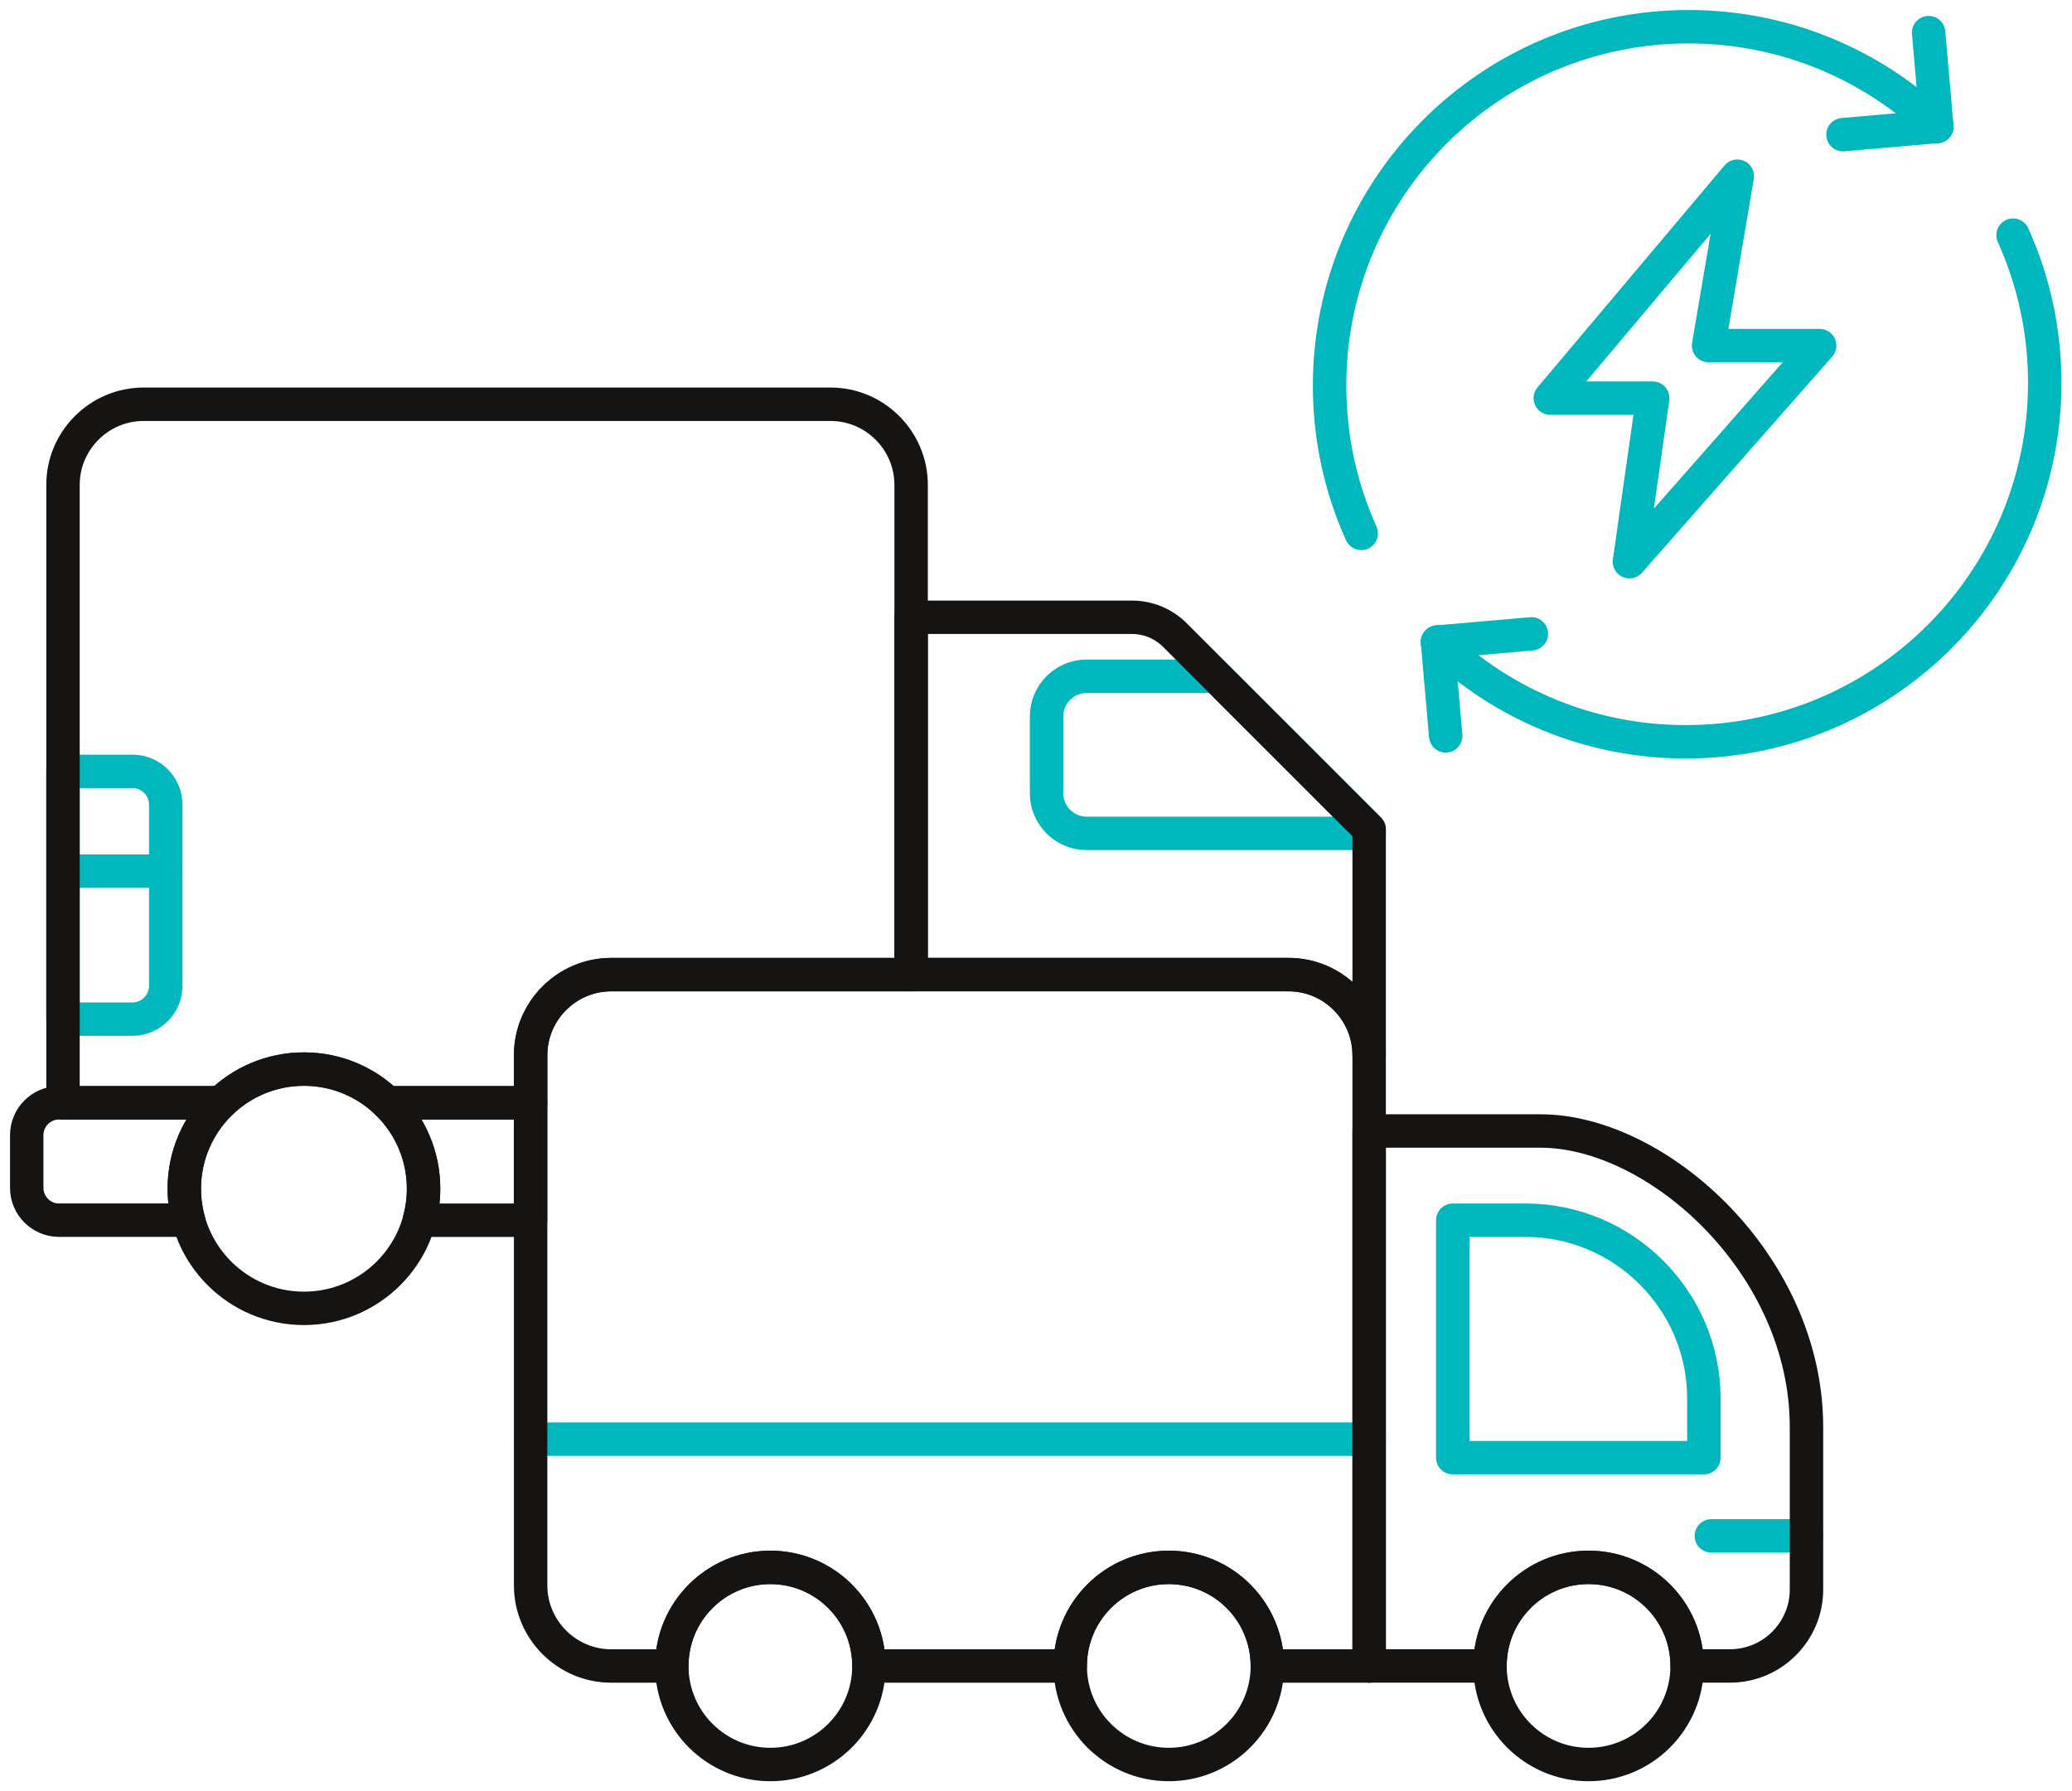 <svg width="155" height="134" viewBox="0 0 155 134" fill="none" xmlns="http://www.w3.org/2000/svg">
<path d="M127.465 109.046H108.675V91.283H114.129C121.462 91.283 127.462 97.283 127.462 104.616V109.046H127.465Z" stroke="#00B7BD" stroke-width="2.5" stroke-linecap="round" stroke-linejoin="round"/>
<path d="M128.022 114.896H135.141" stroke="#00B7BD" stroke-width="2.5" stroke-linecap="round" stroke-linejoin="round"/>
<path d="M22.738 97.876C27.681 97.876 31.688 93.869 31.688 88.926C31.688 83.984 27.681 79.977 22.738 79.977C17.795 79.977 13.788 83.984 13.788 88.926C13.788 93.869 17.795 97.876 22.738 97.876Z" stroke="#161412" stroke-width="2.5" stroke-linecap="round" stroke-linejoin="round"/>
<path d="M57.629 132C61.701 132 65.002 128.699 65.002 124.626C65.002 120.554 61.701 117.253 57.629 117.253C53.557 117.253 50.256 120.554 50.256 124.626C50.256 128.699 53.557 132 57.629 132Z" stroke="#161412" stroke-width="2.5" stroke-linecap="round" stroke-linejoin="round"/>
<path d="M87.434 132C91.506 132 94.807 128.699 94.807 124.626C94.807 120.554 91.506 117.253 87.434 117.253C83.362 117.253 80.061 120.554 80.061 124.626C80.061 128.699 83.362 132 87.434 132Z" stroke="#161412" stroke-width="2.5" stroke-linecap="round" stroke-linejoin="round"/>
<path d="M118.835 132C122.907 132 126.209 128.699 126.209 124.626C126.209 120.554 122.907 117.253 118.835 117.253C114.763 117.253 111.462 120.554 111.462 124.626C111.462 128.699 114.763 132 118.835 132Z" stroke="#161412" stroke-width="2.5" stroke-linecap="round" stroke-linejoin="round"/>
<path d="M39.692 107.664H102.424" stroke="#00B7BD" stroke-width="2.5" stroke-linecap="round" stroke-linejoin="round"/>
<path d="M96.398 72.91H45.721C42.408 72.91 39.695 75.62 39.695 78.936V118.604C39.695 121.917 42.405 124.63 45.721 124.63H50.256C50.256 120.557 53.557 117.256 57.629 117.256C61.701 117.256 65.002 120.557 65.002 124.63H80.061C80.061 120.557 83.362 117.256 87.434 117.256C91.506 117.256 94.807 120.557 94.807 124.63H96.395C99.708 124.63 98.734 124.63 102.421 124.63V78.936C102.421 75.623 99.711 72.91 96.395 72.91H96.398Z" stroke="#161412" stroke-width="2.5" stroke-linecap="round" stroke-linejoin="round"/>
<path d="M115.251 84.606H102.424V124.626H111.462C111.462 120.554 114.763 117.253 118.835 117.253C122.908 117.253 126.209 120.554 126.209 124.626H129.427C132.568 124.626 135.138 122.056 135.138 118.915V106.761C135.138 94.556 123.973 84.609 115.246 84.609L115.251 84.606Z" stroke="#161412" stroke-width="2.5" stroke-linecap="round" stroke-linejoin="round"/>
<path d="M13.786 88.927C13.786 86.403 14.831 84.127 16.51 82.499H4.413C3.085 82.499 2 83.584 2 84.912V88.867C2 90.195 3.085 91.28 4.413 91.28H14.102C13.897 90.529 13.786 89.741 13.786 88.924V88.927Z" stroke="#161412" stroke-width="2.5" stroke-linecap="round" stroke-linejoin="round"/>
<path d="M39.692 82.499H28.96C30.64 84.127 31.685 86.403 31.685 88.927C31.685 89.744 31.573 90.532 31.368 91.283H39.689V82.499H39.692Z" stroke="#161412" stroke-width="2.5" stroke-linecap="round" stroke-linejoin="round"/>
<path d="M9.91 57.706H4.859C4.81 57.706 4.761 57.706 4.713 57.709V76.237C4.761 76.237 4.81 76.239 4.859 76.239H9.913C11.281 76.239 12.4 75.12 12.4 73.752V60.19C12.4 58.823 11.281 57.703 9.913 57.703L9.91 57.706Z" stroke="#00B7BD" stroke-width="2.5" stroke-linecap="round" stroke-linejoin="round"/>
<path d="M4.713 65.166H12.398" stroke="#00B7BD" stroke-width="2.5" stroke-linecap="round" stroke-linejoin="round"/>
<path d="M62.132 30.242H10.738C7.426 30.242 4.713 32.952 4.713 36.268V82.499H16.513C18.123 80.939 20.316 79.977 22.738 79.977C25.16 79.977 27.353 80.939 28.963 82.499H39.695V78.935C39.695 75.622 42.405 72.909 45.721 72.909H68.158V36.268C68.158 32.955 65.448 30.242 62.132 30.242Z" stroke="#161412" stroke-width="2.5" stroke-linecap="round" stroke-linejoin="round"/>
<path d="M78.29 53.583V59.348C78.29 60.996 79.638 62.344 81.286 62.344H102.421V62.047L90.964 50.59H81.286C79.638 50.59 78.29 51.938 78.29 53.586V53.583Z" stroke="#00B7BD" stroke-width="2.5" stroke-linecap="round" stroke-linejoin="round"/>
<path d="M84.678 46.178H68.158V72.907H96.398C99.711 72.907 102.423 75.617 102.423 78.933V62.041L87.888 47.506C87.037 46.655 85.883 46.178 84.681 46.178H84.678Z" stroke="#161412" stroke-width="2.5" stroke-linecap="round" stroke-linejoin="round"/>
<path d="M107.535 48.031L108.149 55.05" stroke="#00B7BD" stroke-width="2.5" stroke-linecap="round" stroke-linejoin="round"/>
<path d="M114.555 47.417L107.535 48.031" stroke="#00B7BD" stroke-width="2.5" stroke-linecap="round" stroke-linejoin="round"/>
<path d="M150.59 17.592C152.113 20.962 152.961 24.7 152.961 28.638C152.961 43.47 140.938 55.493 126.106 55.493C118.898 55.493 112.356 52.654 107.532 48.033" stroke="#00B7BD" stroke-width="2.5" stroke-linecap="round" stroke-linejoin="round"/>
<path d="M144.888 9.462L144.274 2.442" stroke="#00B7BD" stroke-width="2.5" stroke-linecap="round" stroke-linejoin="round"/>
<path d="M137.868 10.076L144.888 9.462" stroke="#00B7BD" stroke-width="2.5" stroke-linecap="round" stroke-linejoin="round"/>
<path d="M101.832 39.901C100.31 36.531 99.462 32.793 99.462 28.855C99.462 14.023 111.485 2 126.317 2C133.525 2 140.067 4.839 144.891 9.459" stroke="#00B7BD" stroke-width="2.5" stroke-linecap="round" stroke-linejoin="round"/>
<path d="M136.124 25.853H127.814L129.964 13.18L115.974 29.785H123.636L121.894 42.019L136.124 25.853Z" stroke="#00B7BD" stroke-width="2.5" stroke-linecap="round" stroke-linejoin="round"/>
</svg>
